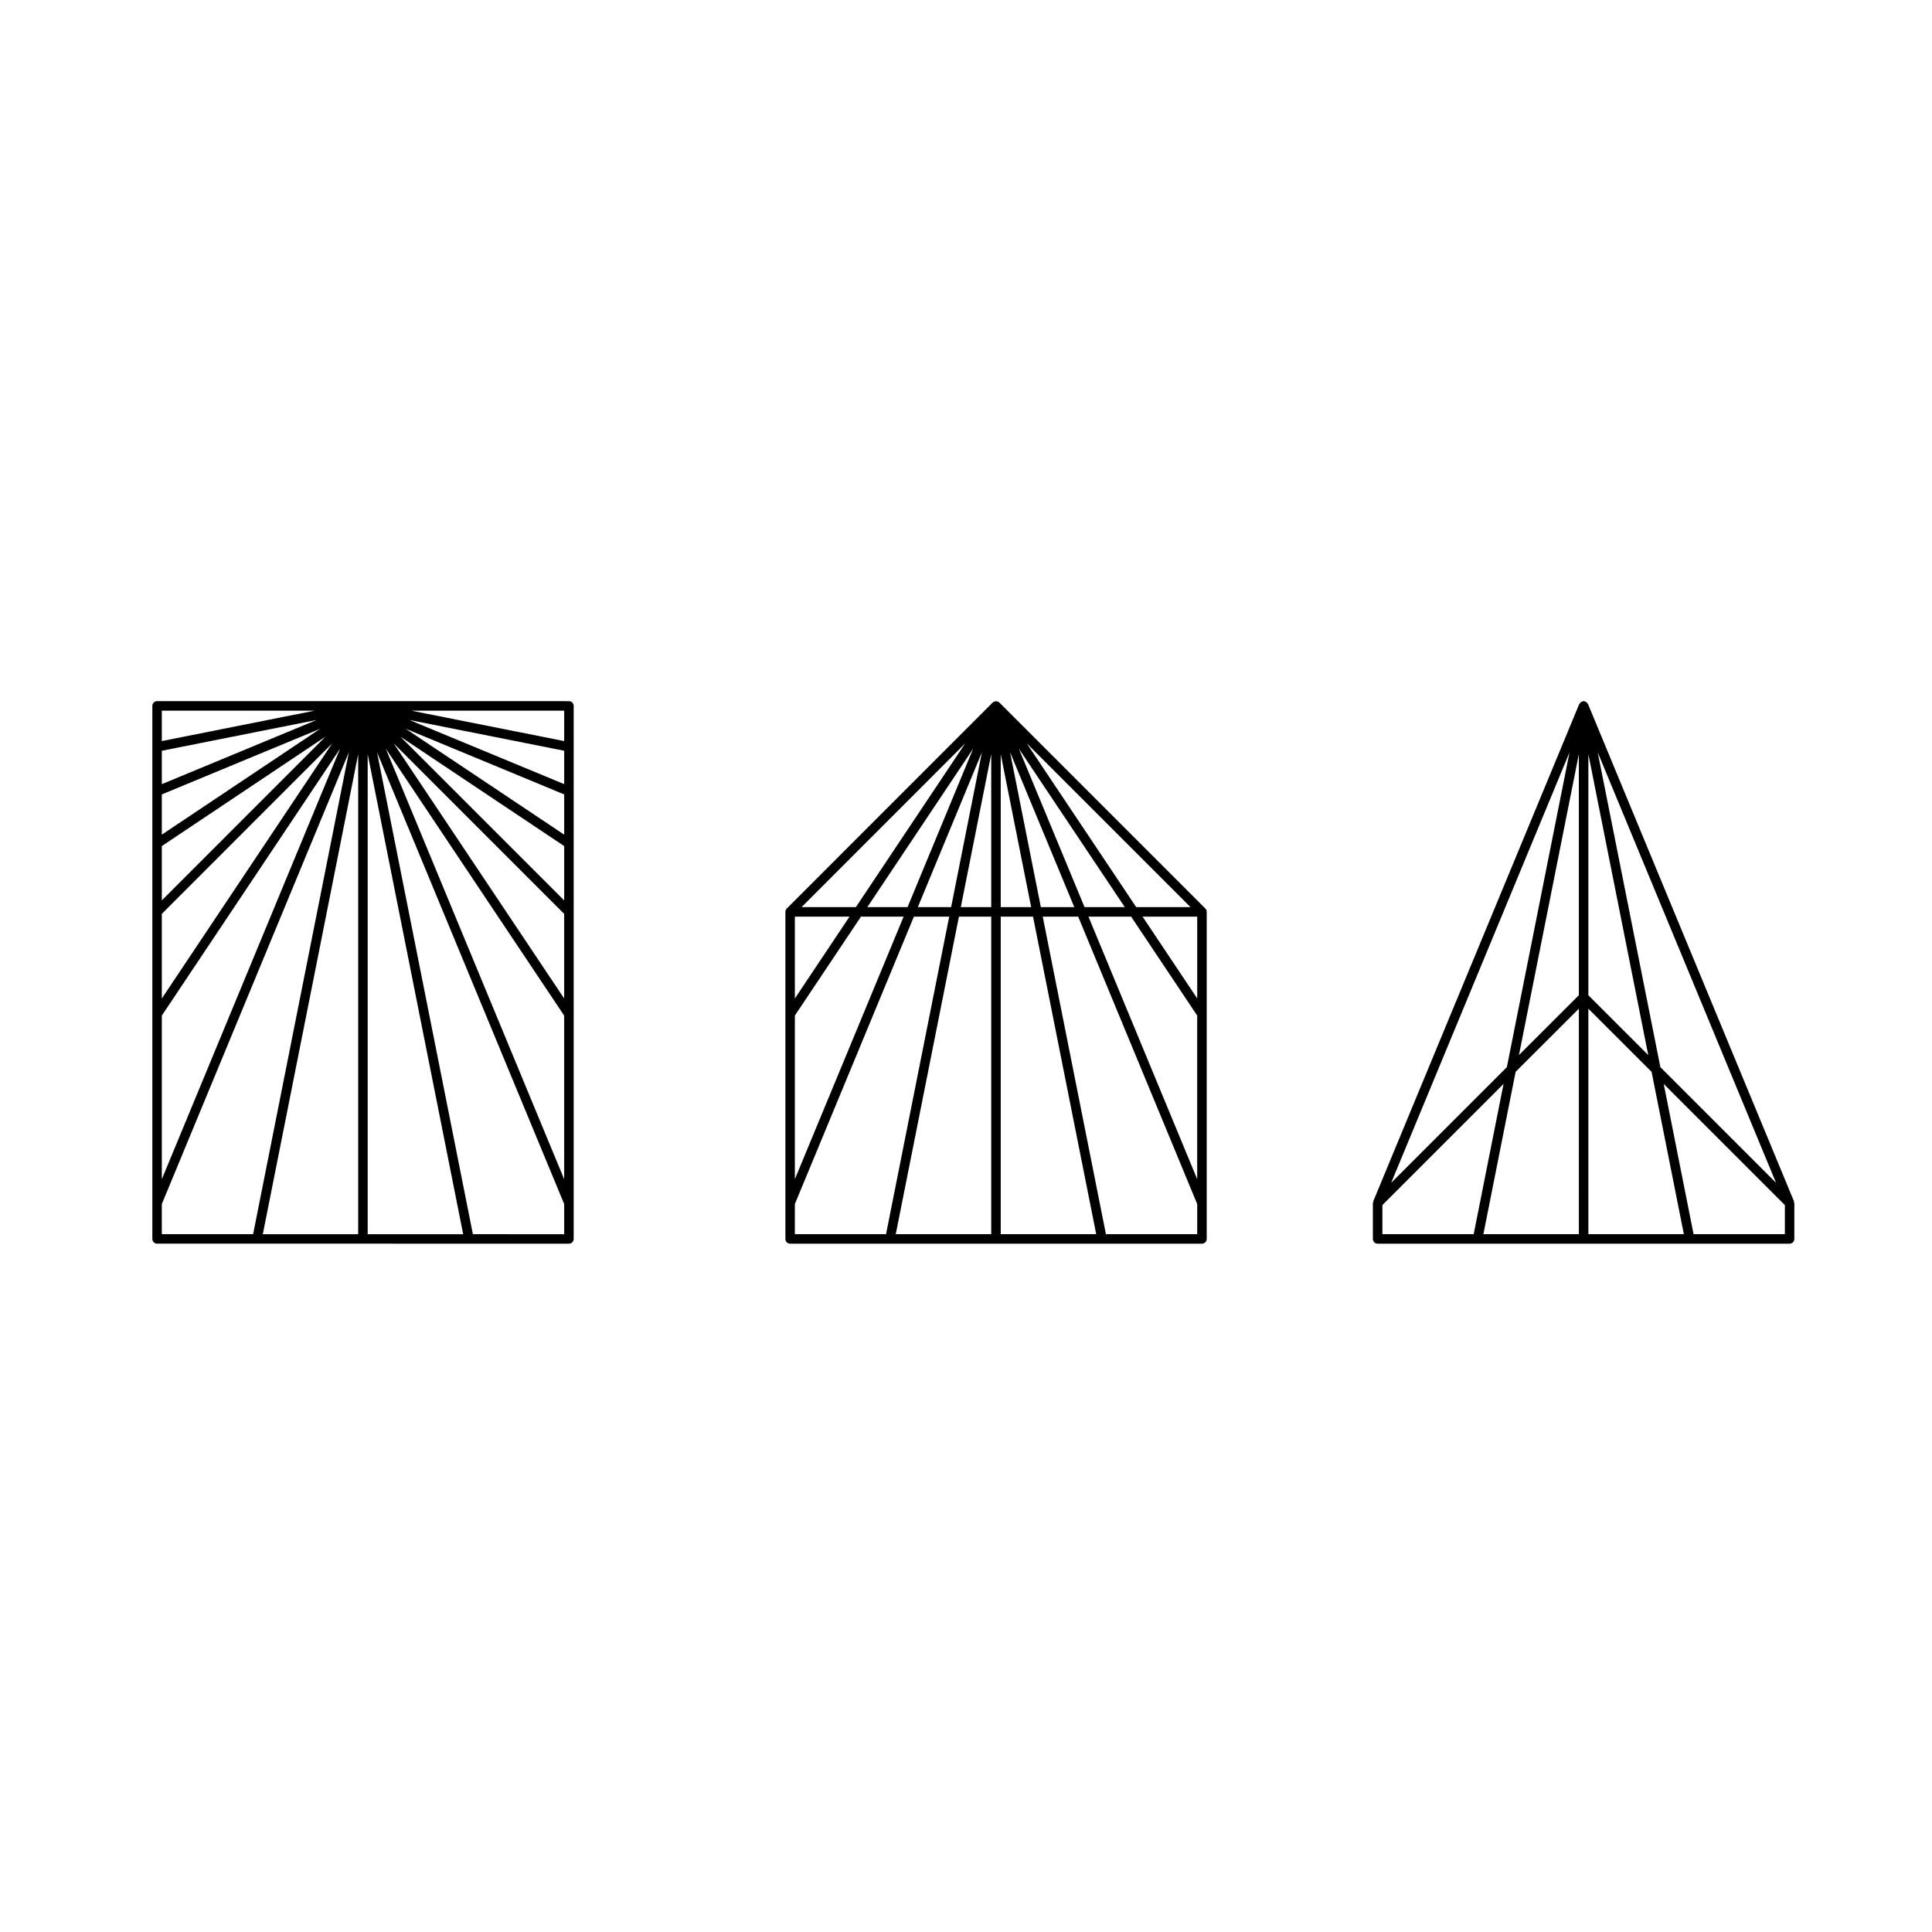 <?xml version="1.0" encoding="UTF-8"?>
<!-- Uploaded to: ICON Repo, www.svgrepo.com, Generator: ICON Repo Mixer Tools -->
<svg fill="#000000" width="800px" height="800px" version="1.1" viewBox="144 144 512 512" xmlns="http://www.w3.org/2000/svg">
 <g>
  <path d="m268.29 473.59h26.484c0.695 0 1.258-0.562 1.258-1.258v-141.26c0-0.695-0.562-1.258-1.258-1.258l-54.586-0.008h-54.559c-0.695 0-1.258 0.562-1.258 1.258v141.26c0 0.695 0.562 1.258 1.258 1.258h54.559zm1.031-2.519-25.406-127.71 49.602 119.73v7.984zm-82.434-128.11 41.016-8.16-41.016 17.004zm64.637-5.828 41.992 17.398v10.66zm41.992 14.668-41.039-17.004 41.039 8.16zm-106.63 2.727 41.961-17.391-41.961 28.051zm0 13.688 43.363-28.988-43.363 43.387zm59.359-25.809 47.266 70.738v43.363zm2.09-1.402 45.176 45.176v22.43zm1.781-1.781 43.398 28.996v14.398zm43.398 1.168-40.535-8.062h40.535zm-106.63 0v-8.062h40.516zm0 45.793 45.145-45.172-45.145 67.602zm0 26.957 47.242-70.734-47.242 114.1zm0 49.949 49.57-119.73-25.375 127.71h-24.195zm52.039-119.22v127.21h-25.277zm2.519-0.016 25.305 127.22h-25.305z"/>
  <path d="m436.05 473.59h26.484c0.699 0 1.258-0.562 1.258-1.258v-86.676c0-0.348-0.141-0.664-0.367-0.891l-54.586-54.586c-0.031-0.031-0.09-0.02-0.117-0.051-0.039-0.031-0.035-0.086-0.074-0.105-0.039-0.02-0.086-0.004-0.121-0.023-0.039-0.02-0.051-0.074-0.098-0.09h-0.004c-0.039-0.016-0.09 0.012-0.125 0s-0.059-0.059-0.105-0.07c-0.047-0.012-0.086 0.023-0.125 0.023-0.047-0.004-0.074-0.051-0.117-0.051-0.039 0-0.074 0.047-0.121 0.051-0.039 0.004-0.082-0.031-0.121-0.023-0.047 0.012-0.066 0.055-0.105 0.07-0.051 0.012-0.09-0.016-0.133 0-0.039 0.016-0.051 0.07-0.09 0.09-0.047 0.02-0.098 0-0.133 0.023-0.035 0.023-0.035 0.082-0.07 0.105-0.035 0.023-0.09 0.02-0.117 0.051l-54.562 54.586c-0.227 0.227-0.367 0.539-0.367 0.891v86.676c0 0.695 0.562 1.258 1.258 1.258l26.461 0.004h56.199zm1.031-2.519-16.746-84.156h9.395l31.543 76.172v7.984zm-17.246-86.676-8.16-41.055 17.02 41.055zm11.578 0-17.402-41.984 28.062 41.984zm-46.898 0h-10.66l28.043-41.992zm19.699-41.016-8.156 41.02h-8.82zm2.473 0.48v40.535h-8.062zm2.519 0 8.062 40.535h-8.062zm23.25 43.055h11.301l17.516 26.223v43.363zm14.336 0h14.484v21.688zm-1.684-2.519-29-43.383 43.383 43.383zm-74.289 0h-14.391l43.367-43.395zm-16.172 2.519h14.488l-14.488 21.695zm0 26.223 17.523-26.223h11.301l-28.824 69.586zm0 49.949 31.547-76.172h9.359l-16.742 84.156h-24.168zm43.48-76.172h8.559v84.156h-25.301zm11.078 0h8.559l16.746 84.156h-25.305z"/>
  <path d="m618.26 473.59c0.695 0 1.258-0.562 1.258-1.258v-9.496c0-0.086-0.082-0.141-0.098-0.227-0.016-0.086 0.035-0.172 0-0.258l-54.578-131.77c-0.02-0.047-0.07-0.051-0.098-0.098-0.039-0.074-0.082-0.133-0.133-0.195-0.051-0.059-0.09-0.105-0.152-0.16-0.07-0.066-0.137-0.105-0.223-0.145-0.074-0.039-0.137-0.059-0.215-0.086-0.039-0.012-0.059-0.059-0.105-0.07-0.051-0.012-0.086 0.031-0.125 0.023-0.039-0.004-0.074-0.051-0.117-0.051-0.039 0-0.074 0.047-0.117 0.051-0.039 0.004-0.082-0.035-0.125-0.023-0.047 0.012-0.059 0.055-0.105 0.07-0.082 0.02-0.141 0.039-0.215 0.086-0.09 0.047-0.156 0.086-0.23 0.152-0.059 0.051-0.098 0.102-0.141 0.156-0.055 0.066-0.098 0.121-0.133 0.195-0.023 0.039-0.074 0.051-0.098 0.098l-54.582 131.77c-0.039 0.086 0.012 0.16 0 0.25-0.02 0.086-0.102 0.137-0.102 0.23v9.496c0 0.695 0.559 1.258 1.258 1.258h82.688l26.488 0.004zm-25.445-2.519-7.914-39.816 32.109 32.102v7.715zm-30.402-63.324-15.875 15.855 15.875-79.758zm2.519-63.898 15.871 79.758-15.871-15.855zm19.082 82.957-16.605-83.43 47.262 114.09zm-40.68 0-30.66 30.66 47.266-114.09zm-32.988 36.551 32.109-32.102-7.914 39.816h-24.191zm35.312-35.312 16.758-16.738v59.762h-25.305zm19.273-16.734 16.758 16.738 8.551 43.023h-25.305z"/>
 </g>
</svg>